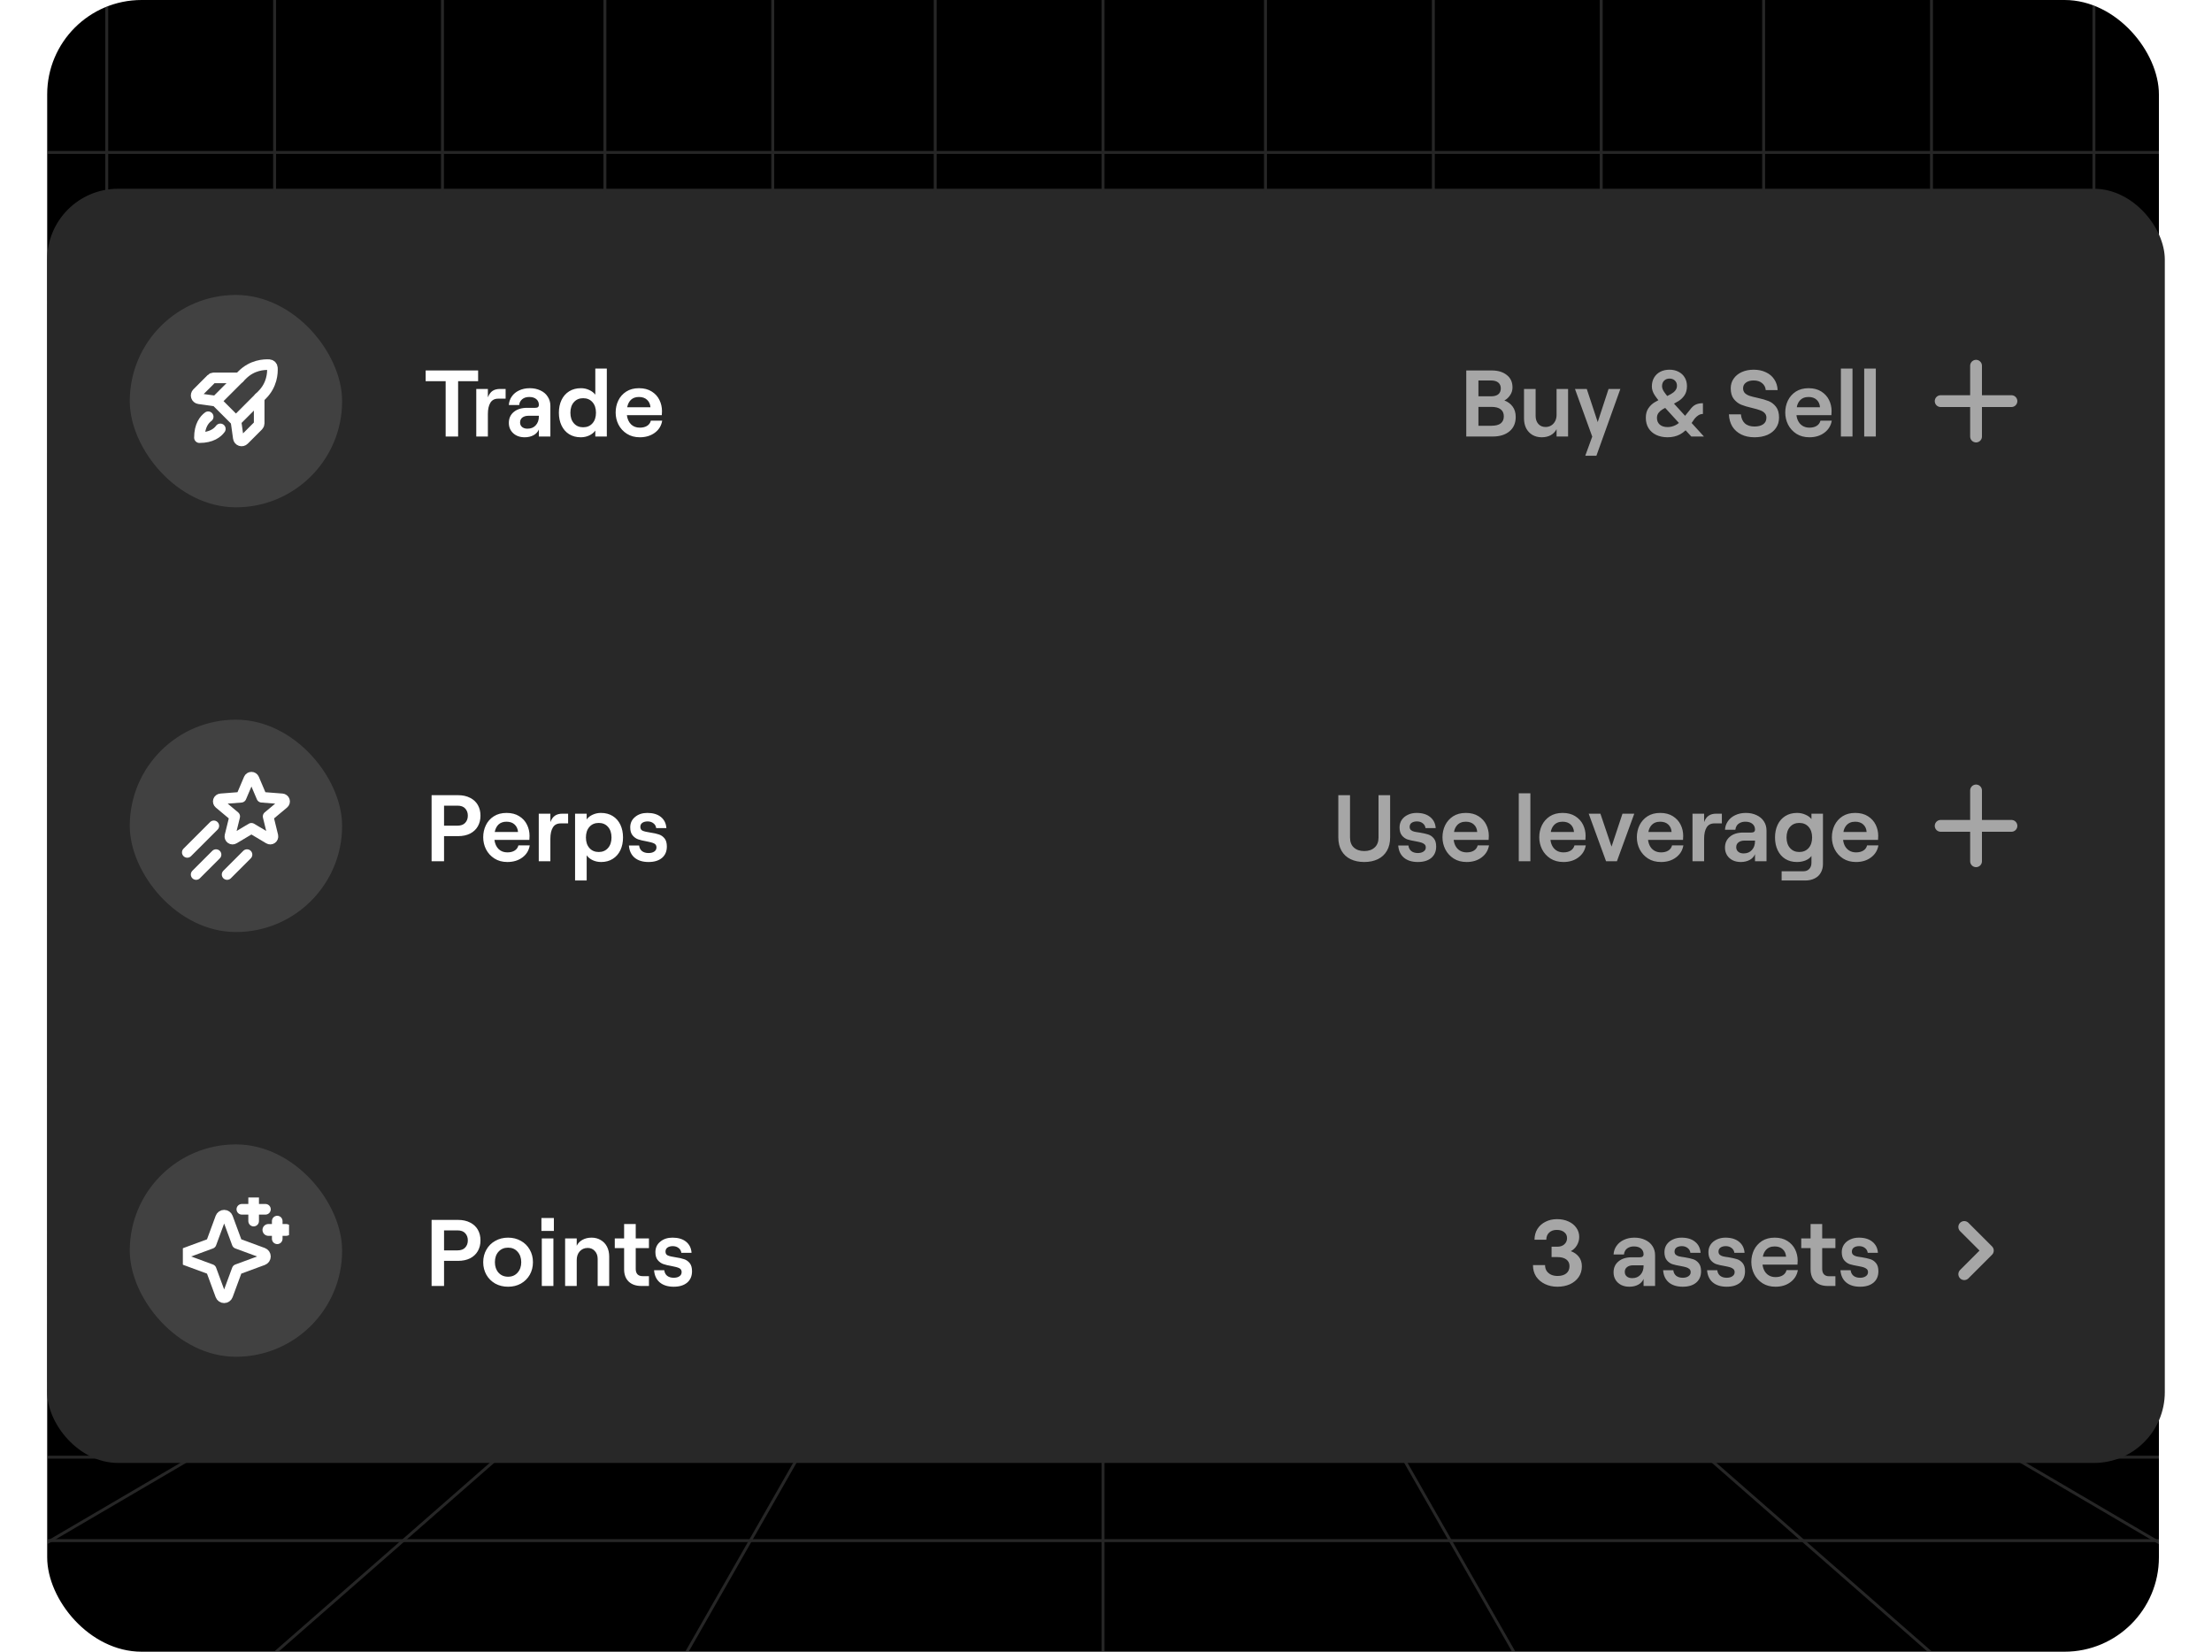 <svg width="375" height="280" viewBox="0 0 375 280" fill="none" xmlns="http://www.w3.org/2000/svg">
<rect x="8" width="358" height="280" rx="16" fill="black"/>
<g clip-path="url(#clip0_3071_106930)">
<g opacity="0.4">
<path d="M158.544 0V202.067C158.544 204.85 157.818 207.585 156.437 210.002L97.041 314" stroke="#5E5E5E" stroke-width="0.5" stroke-linecap="round" stroke-linejoin="round"/>
<path d="M354.984 0V194.459C354.984 201.225 359.486 207.166 366 208.997V208.997" stroke="#5E5E5E" stroke-width="0.5" stroke-linecap="round" stroke-linejoin="round"/>
<path d="M327.446 0V195.18C327.446 201.964 331.725 208.011 338.123 210.268L366 220.103" stroke="#5E5E5E" stroke-width="0.5" stroke-linecap="round" stroke-linejoin="round"/>
<path d="M298.99 0V195.503C298.99 201.863 302.757 207.619 308.585 210.165L366 235.248" stroke="#5E5E5E" stroke-width="0.5" stroke-linecap="round" stroke-linejoin="round"/>
<path d="M271.451 0V196.863C271.451 202.539 274.459 207.791 279.355 210.663L366 261.498" stroke="#5E5E5E" stroke-width="0.5" stroke-linecap="round" stroke-linejoin="round"/>
<path d="M214.538 0V202.067C214.538 204.85 215.264 207.585 216.644 210.002L276.041 314" stroke="#5E5E5E" stroke-width="0.5" stroke-linecap="round" stroke-linejoin="round"/>
<path d="M131.005 0V199.056C131.005 203.668 129.015 208.056 125.544 211.095L8 314" stroke="#5E5E5E" stroke-width="0.5" stroke-linecap="round" stroke-linejoin="round"/>
<path d="M102.549 0V196.95C102.549 202.63 99.537 207.885 94.635 210.756L8 261.498" stroke="#5E5E5E" stroke-width="0.5" stroke-linecap="round" stroke-linejoin="round"/>
<path d="M75.01 0V195.554C75.01 201.918 71.238 207.677 65.405 210.221L8 235.248" stroke="#5E5E5E" stroke-width="0.5" stroke-linecap="round" stroke-linejoin="round"/>
<path d="M46.554 0V195.208C46.554 201.998 42.268 208.049 35.863 210.302L8 220.103" stroke="#5E5E5E" stroke-width="0.5" stroke-linecap="round" stroke-linejoin="round"/>
<path d="M18.097 0V195.376C18.097 201.644 13.997 207.175 8 208.997V208.997" stroke="#5E5E5E" stroke-width="0.5" stroke-linecap="round" stroke-linejoin="round"/>
<path d="M187 0V206.314V314" stroke="#5E5E5E" stroke-width="0.5" stroke-linecap="round" stroke-linejoin="round"/>
<path d="M242.995 0V199.056C242.995 203.668 244.986 208.056 248.456 211.095L366 314" stroke="#5E5E5E" stroke-width="0.5" stroke-linecap="round" stroke-linejoin="round"/>
<path d="M8.096 25.836H365.981" stroke="#5E5E5E" stroke-width="0.5" stroke-linecap="round" stroke-linejoin="round"/>
<path d="M8.097 51.174H365.982" stroke="#5E5E5E" stroke-width="0.5" stroke-linecap="round" stroke-linejoin="round"/>
<path d="M8.096 102.599H365.981" stroke="#5E5E5E" stroke-width="0.5" stroke-linecap="round" stroke-linejoin="round"/>
<path d="M8.096 129.698H365.981" stroke="#5E5E5E" stroke-width="0.5" stroke-linecap="round" stroke-linejoin="round"/>
<path opacity="0.1" d="M8.097 152.521H365.982" stroke="#5E5E5E" stroke-width="0.5" stroke-linecap="round" stroke-linejoin="round"/>
<path d="M8.097 76.51H365.982" stroke="#5E5E5E" stroke-width="0.5" stroke-linecap="round" stroke-linejoin="round"/>
<path d="M8.097 154.773H365.982" stroke="#5E5E5E" stroke-width="0.5" stroke-linecap="round" stroke-linejoin="round"/>
<path d="M9.07 206.226H360.387" stroke="#5E5E5E" stroke-width="0.5" stroke-linecap="round" stroke-linejoin="round"/>
<path d="M365.903 184.21H8.02" stroke="#5E5E5E" stroke-width="0.5" stroke-linecap="round" stroke-linejoin="round"/>
<path d="M365.903 214.223H8.02" stroke="#5E5E5E" stroke-width="0.5" stroke-linecap="round" stroke-linejoin="round"/>
<path d="M365.903 261.167H8.02" stroke="#5E5E5E" stroke-width="0.5" stroke-linecap="round" stroke-linejoin="round"/>
<path d="M365.903 224.136H8.02" stroke="#5E5E5E" stroke-width="0.5" stroke-linecap="round" stroke-linejoin="round"/>
<path d="M365.903 234.663H8.02" stroke="#5E5E5E" stroke-width="0.5" stroke-linecap="round" stroke-linejoin="round"/>
<path d="M365.903 247.018H8.02" stroke="#5E5E5E" stroke-width="0.5" stroke-linecap="round" stroke-linejoin="round"/>
</g>
</g>
<rect x="8" y="32" width="359" height="216" rx="12" fill="#282828"/>
<g filter="url(#filter0_f_3071_106930)">
<g clip-path="url(#clip1_3071_106930)">
<rect x="22" y="50" width="36" height="36" rx="18" fill="white" fill-opacity="0.12"/>
<path d="M44.437 66.938C46.125 65.25 46.23 63.243 46.178 62.348C46.169 62.211 46.111 62.083 46.014 61.986C45.917 61.889 45.789 61.831 45.652 61.822C44.757 61.77 42.751 61.874 41.062 63.563L36.625 68L40 71.375L44.437 66.938Z" stroke="white" stroke-width="1.8" stroke-linecap="round" stroke-linejoin="round"/>
<path d="M40.563 64.062H36.228C36.079 64.063 35.936 64.122 35.831 64.227L33.415 66.642C33.342 66.716 33.29 66.809 33.266 66.911C33.242 67.012 33.247 67.119 33.28 67.218C33.313 67.317 33.373 67.405 33.453 67.472C33.533 67.538 33.63 67.582 33.734 67.596L36.625 68" stroke="white" stroke-width="1.8" stroke-linecap="round" stroke-linejoin="round"/>
<path d="M43.938 67.438V71.772C43.937 71.921 43.878 72.064 43.773 72.169L41.358 74.585C41.284 74.659 41.191 74.71 41.089 74.734C40.988 74.758 40.881 74.753 40.782 74.72C40.683 74.687 40.595 74.627 40.529 74.547C40.462 74.467 40.418 74.37 40.404 74.266L40 71.375" stroke="white" stroke-width="1.8" stroke-linecap="round" stroke-linejoin="round"/>
<path d="M37.353 72.706C36.875 73.358 35.862 74.188 33.812 74.188C33.812 72.138 34.642 71.125 35.294 70.647" stroke="white" stroke-width="1.8" stroke-linecap="round" stroke-linejoin="round"/>
<path d="M75.552 64.624H72.16V62.8H81.056V64.624H77.664V74H75.552V64.624ZM80.742 65.936H82.71V67.36C82.913 66.848 83.174 66.485 83.494 66.272C83.825 66.048 84.251 65.936 84.774 65.936H85.718V67.584H84.454C83.846 67.584 83.403 67.819 83.126 68.288C82.849 68.747 82.71 69.381 82.71 70.192V74H80.742V65.936ZM88.953 74.128C88.153 74.128 87.503 73.899 87.001 73.44C86.511 72.981 86.265 72.4 86.265 71.696C86.265 70.917 86.543 70.299 87.097 69.84C87.663 69.371 88.415 69.136 89.353 69.136H90.713C90.937 69.136 91.097 69.099 91.193 69.024C91.3 68.939 91.353 68.805 91.353 68.624C91.353 68.229 91.209 67.909 90.921 67.664C90.633 67.419 90.233 67.296 89.721 67.296C89.22 67.296 88.815 67.429 88.505 67.696C88.207 67.963 88.047 68.283 88.025 68.656H86.265C86.297 68.123 86.463 67.643 86.761 67.216C87.06 66.779 87.471 66.437 87.993 66.192C88.527 65.936 89.135 65.808 89.817 65.808C90.489 65.808 91.092 65.936 91.625 66.192C92.159 66.437 92.569 66.789 92.857 67.248C93.156 67.696 93.305 68.213 93.305 68.8V74H91.353V72.8C91.193 73.205 90.895 73.531 90.457 73.776C90.02 74.011 89.519 74.128 88.953 74.128ZM89.417 72.672C90.015 72.672 90.484 72.48 90.825 72.096C91.177 71.712 91.353 71.216 91.353 70.608V70.48H89.609C89.172 70.48 88.82 70.581 88.553 70.784C88.297 70.987 88.169 71.264 88.169 71.616C88.169 71.936 88.281 72.192 88.505 72.384C88.74 72.576 89.044 72.672 89.417 72.672ZM98.459 74.128C97.702 74.128 97.04 73.952 96.475 73.6C95.921 73.248 95.494 72.757 95.195 72.128C94.897 71.499 94.747 70.779 94.747 69.968C94.747 69.157 94.897 68.437 95.195 67.808C95.494 67.179 95.926 66.688 96.491 66.336C97.056 65.984 97.723 65.808 98.491 65.808C98.993 65.808 99.457 65.909 99.883 66.112C100.32 66.304 100.667 66.571 100.923 66.912V62.48H102.875V74H100.923V72.992C100.678 73.333 100.331 73.611 99.883 73.824C99.446 74.027 98.971 74.128 98.459 74.128ZM98.859 72.432C99.52 72.432 100.048 72.208 100.443 71.76C100.838 71.312 101.035 70.715 101.035 69.968C101.035 69.221 100.838 68.624 100.443 68.176C100.048 67.728 99.52 67.504 98.859 67.504C98.209 67.504 97.686 67.728 97.291 68.176C96.897 68.624 96.699 69.221 96.699 69.968C96.699 70.715 96.897 71.312 97.291 71.76C97.686 72.208 98.209 72.432 98.859 72.432ZM108.467 74.128C107.625 74.128 106.894 73.931 106.275 73.536C105.657 73.141 105.182 72.624 104.851 71.984C104.531 71.344 104.371 70.661 104.371 69.936C104.371 69.2 104.521 68.523 104.819 67.904C105.118 67.275 105.566 66.768 106.163 66.384C106.761 66 107.481 65.808 108.323 65.808C109.177 65.808 109.897 65.995 110.483 66.368C111.07 66.731 111.507 67.211 111.795 67.808C112.083 68.395 112.227 69.024 112.227 69.696C112.227 69.941 112.217 70.171 112.195 70.384H106.275C106.361 71.035 106.595 71.552 106.979 71.936C107.363 72.309 107.859 72.496 108.467 72.496C108.969 72.496 109.379 72.395 109.699 72.192C110.03 71.989 110.243 71.696 110.339 71.312H112.259C112.121 72.165 111.705 72.848 111.011 73.36C110.318 73.872 109.47 74.128 108.467 74.128ZM110.275 69.04C110.233 68.517 110.041 68.096 109.699 67.776C109.358 67.456 108.899 67.296 108.323 67.296C107.779 67.296 107.337 67.445 106.995 67.744C106.665 68.043 106.441 68.475 106.323 69.04H110.275Z" fill="white"/>
<path d="M248.574 62.8H252.894C253.95 62.8 254.798 63.056 255.438 63.568C256.089 64.069 256.414 64.773 256.414 65.68C256.414 66.171 256.276 66.613 255.998 67.008C255.732 67.403 255.412 67.696 255.038 67.888C255.614 68.101 256.078 68.443 256.43 68.912C256.782 69.381 256.958 69.973 256.958 70.688C256.958 71.723 256.606 72.533 255.902 73.12C255.198 73.707 254.249 74 253.054 74H248.574V62.8ZM252.83 72.176C253.545 72.176 254.073 72.043 254.414 71.776C254.766 71.499 254.942 71.099 254.942 70.576C254.942 70.053 254.766 69.659 254.414 69.392C254.073 69.115 253.545 68.976 252.83 68.976H250.638V72.176H252.83ZM252.75 67.184C253.305 67.184 253.721 67.072 253.998 66.848C254.286 66.613 254.43 66.277 254.43 65.84C254.43 65.413 254.286 65.083 253.998 64.848C253.721 64.613 253.294 64.496 252.718 64.496H250.638V67.184H252.75ZM261.373 74.128C260.775 74.128 260.247 73.995 259.789 73.728C259.341 73.461 258.989 73.088 258.733 72.608C258.487 72.117 258.365 71.557 258.365 70.928V65.936H260.333V70.512C260.333 71.067 260.487 71.52 260.797 71.872C261.106 72.213 261.511 72.384 262.013 72.384C262.375 72.384 262.695 72.299 262.973 72.128C263.261 71.947 263.485 71.701 263.645 71.392C263.805 71.083 263.885 70.731 263.885 70.336V65.936H265.837V74H263.885V72.752C263.661 73.189 263.33 73.531 262.893 73.776C262.455 74.011 261.949 74.128 261.373 74.128ZM269.932 74.016L267.004 65.936H269.004L270.86 71.552L272.7 65.936H274.7L270.636 77.264H268.748L269.932 74.016ZM282.711 74.128C281.986 74.128 281.34 73.995 280.775 73.728C280.22 73.461 279.788 73.083 279.479 72.592C279.17 72.091 279.015 71.499 279.015 70.816C279.015 70.176 279.159 69.643 279.447 69.216C279.746 68.779 280.103 68.437 280.519 68.192C280.935 67.936 281.474 67.664 282.135 67.376C282.636 67.141 283.026 66.944 283.303 66.784C283.591 66.624 283.826 66.432 284.007 66.208C284.199 65.973 284.295 65.701 284.295 65.392C284.295 65.029 284.178 64.736 283.943 64.512C283.708 64.288 283.404 64.176 283.031 64.176C282.658 64.176 282.354 64.293 282.119 64.528C281.884 64.763 281.767 65.072 281.767 65.456C281.767 65.755 281.879 66.075 282.103 66.416C282.327 66.747 282.61 67.104 282.951 67.488L283.111 67.68L288.871 74H286.727L281.895 68.704C281.298 68.053 280.839 67.483 280.519 66.992C280.199 66.501 280.039 66.011 280.039 65.52C280.039 64.955 280.162 64.459 280.407 64.032C280.663 63.595 281.015 63.259 281.463 63.024C281.922 62.789 282.444 62.672 283.031 62.672C283.607 62.672 284.119 62.789 284.567 63.024C285.026 63.259 285.378 63.589 285.623 64.016C285.868 64.432 285.991 64.912 285.991 65.456C285.991 66.075 285.852 66.592 285.575 67.008C285.298 67.413 284.962 67.739 284.567 67.984C284.183 68.229 283.676 68.496 283.047 68.784C282.556 69.008 282.167 69.205 281.879 69.376C281.602 69.536 281.367 69.739 281.175 69.984C280.994 70.229 280.903 70.512 280.903 70.832C280.903 71.323 281.063 71.707 281.383 71.984C281.703 72.261 282.151 72.4 282.727 72.4C283.164 72.4 283.602 72.293 284.039 72.08C284.487 71.867 284.882 71.52 285.223 71.04L286.471 69.504C286.802 69.045 287.132 68.741 287.463 68.592C287.804 68.432 288.215 68.352 288.695 68.352V70.176C288.418 70.176 288.162 70.251 287.927 70.4C287.703 70.539 287.49 70.731 287.287 70.976L287.175 71.136L286.551 72.032C286.028 72.757 285.452 73.291 284.823 73.632C284.204 73.963 283.5 74.128 282.711 74.128ZM297.442 74.128C296.578 74.128 295.826 73.968 295.186 73.648C294.546 73.328 294.045 72.88 293.682 72.304C293.33 71.717 293.138 71.029 293.106 70.24H295.138C295.191 70.88 295.41 71.387 295.794 71.76C296.189 72.123 296.738 72.304 297.442 72.304C298.061 72.304 298.551 72.176 298.914 71.92C299.277 71.664 299.458 71.296 299.458 70.816C299.458 70.475 299.351 70.203 299.138 70C298.935 69.797 298.674 69.643 298.354 69.536C298.045 69.419 297.618 69.296 297.074 69.168C296.295 68.987 295.666 68.8 295.186 68.608C294.706 68.405 294.29 68.085 293.938 67.648C293.586 67.2 293.41 66.592 293.41 65.824C293.41 65.205 293.575 64.661 293.906 64.192C294.237 63.712 294.695 63.339 295.282 63.072C295.879 62.805 296.551 62.672 297.298 62.672C298.077 62.672 298.765 62.816 299.362 63.104C299.97 63.381 300.445 63.781 300.786 64.304C301.138 64.827 301.33 65.435 301.362 66.128H299.346C299.303 65.637 299.095 65.243 298.722 64.944C298.359 64.645 297.885 64.496 297.298 64.496C296.743 64.496 296.306 64.619 295.986 64.864C295.666 65.099 295.506 65.419 295.506 65.824C295.506 66.155 295.607 66.427 295.81 66.64C296.023 66.843 296.29 66.997 296.61 67.104C296.93 67.211 297.367 67.323 297.922 67.44C298.701 67.611 299.33 67.792 299.81 67.984C300.301 68.176 300.722 68.496 301.074 68.944C301.426 69.392 301.602 70.005 301.602 70.784C301.602 71.467 301.426 72.059 301.074 72.56C300.733 73.061 300.247 73.451 299.618 73.728C298.989 73.995 298.263 74.128 297.442 74.128ZM306.749 74.128C305.895 74.128 305.159 73.931 304.541 73.536C303.933 73.141 303.463 72.624 303.133 71.984C302.813 71.344 302.653 70.661 302.653 69.936C302.653 69.211 302.802 68.533 303.101 67.904C303.41 67.275 303.858 66.768 304.445 66.384C305.042 66 305.762 65.808 306.605 65.808C307.458 65.808 308.178 65.995 308.765 66.368C309.351 66.741 309.789 67.221 310.077 67.808C310.365 68.395 310.509 69.024 310.509 69.696C310.509 69.941 310.498 70.171 310.477 70.384H303.789V69.04H308.541C308.509 68.517 308.322 68.096 307.981 67.776C307.639 67.456 307.181 67.296 306.605 67.296C305.943 67.296 305.431 67.52 305.069 67.968C304.706 68.416 304.525 69.061 304.525 69.904C304.525 70.427 304.615 70.885 304.797 71.28C304.978 71.664 305.234 71.963 305.565 72.176C305.906 72.389 306.301 72.496 306.749 72.496C307.25 72.496 307.661 72.395 307.981 72.192C308.311 71.989 308.525 71.696 308.621 71.312H310.541C310.391 72.165 309.97 72.848 309.277 73.36C308.594 73.872 307.751 74.128 306.749 74.128ZM312.086 62.48H314.054V74H312.086V62.48ZM316.039 62.48H318.007V74H316.039V62.48Z" fill="#A6A6A6"/>
<path d="M329 68H335M335 68H341M335 68V74M335 68V62" stroke="#A6A6A6" stroke-width="2" stroke-linecap="round" stroke-linejoin="round"/>
</g>
</g>
<g clip-path="url(#clip2_3071_106930)">
<rect x="22" y="122" width="36" height="36" rx="18" fill="white" fill-opacity="0.12"/>
<path d="M42.623 140.417L45.584 142.183C45.66 142.23 45.748 142.253 45.837 142.25C45.926 142.247 46.012 142.218 46.084 142.166C46.157 142.115 46.212 142.044 46.244 141.961C46.275 141.879 46.282 141.789 46.262 141.703L45.456 138.406L48.092 136.201C48.159 136.144 48.209 136.069 48.233 135.985C48.257 135.9 48.256 135.811 48.228 135.727C48.201 135.644 48.149 135.57 48.079 135.516C48.01 135.462 47.925 135.43 47.837 135.423L44.378 135.152L43.046 132.023C43.01 131.942 42.952 131.873 42.878 131.824C42.803 131.776 42.716 131.75 42.627 131.75C42.538 131.75 42.451 131.776 42.376 131.824C42.302 131.873 42.243 131.942 42.208 132.023L40.876 135.152L37.417 135.423C37.328 135.429 37.243 135.461 37.173 135.514C37.103 135.568 37.05 135.642 37.022 135.725C36.995 135.809 36.993 135.899 37.017 135.984C37.041 136.068 37.09 136.144 37.158 136.201L39.793 138.406L38.981 141.703C38.962 141.789 38.968 141.879 38.999 141.961C39.031 142.044 39.087 142.115 39.159 142.166C39.231 142.218 39.317 142.247 39.406 142.25C39.495 142.253 39.583 142.23 39.659 142.183L42.623 140.417Z" stroke="white" stroke-width="1.8" stroke-linecap="round" stroke-linejoin="round"/>
<path d="M36.25 140L31.75 144.5" stroke="white" stroke-width="1.8" stroke-linecap="round" stroke-linejoin="round"/>
<path d="M36.625 144.875L33.25 148.25" stroke="white" stroke-width="1.8" stroke-linecap="round" stroke-linejoin="round"/>
<path d="M41.875 144.875L38.5 148.25" stroke="white" stroke-width="1.8" stroke-linecap="round" stroke-linejoin="round"/>
<path d="M73.168 134.8H77.648C78.437 134.8 79.12 134.949 79.696 135.248C80.272 135.536 80.709 135.941 81.008 136.464C81.307 136.987 81.456 137.589 81.456 138.272C81.456 138.955 81.307 139.557 81.008 140.08C80.709 140.603 80.272 141.013 79.696 141.312C79.12 141.6 78.437 141.744 77.648 141.744H75.28V146H73.168V134.8ZM77.552 139.968C78.139 139.968 78.576 139.808 78.864 139.488C79.163 139.168 79.312 138.763 79.312 138.272C79.312 137.781 79.163 137.376 78.864 137.056C78.576 136.736 78.139 136.576 77.552 136.576H75.28V139.968H77.552ZM86.014 146.128C85.172 146.128 84.441 145.931 83.822 145.536C83.204 145.141 82.729 144.624 82.398 143.984C82.078 143.344 81.918 142.661 81.918 141.936C81.918 141.2 82.068 140.523 82.366 139.904C82.665 139.275 83.113 138.768 83.71 138.384C84.308 138 85.028 137.808 85.87 137.808C86.724 137.808 87.444 137.995 88.03 138.368C88.617 138.731 89.054 139.211 89.342 139.808C89.63 140.395 89.774 141.024 89.774 141.696C89.774 141.941 89.764 142.171 89.742 142.384H83.822C83.908 143.035 84.142 143.552 84.526 143.936C84.91 144.309 85.406 144.496 86.014 144.496C86.516 144.496 86.926 144.395 87.246 144.192C87.577 143.989 87.79 143.696 87.886 143.312H89.806C89.668 144.165 89.252 144.848 88.558 145.36C87.865 145.872 87.017 146.128 86.014 146.128ZM87.822 141.04C87.78 140.517 87.588 140.096 87.246 139.776C86.905 139.456 86.446 139.296 85.87 139.296C85.326 139.296 84.884 139.445 84.542 139.744C84.212 140.043 83.988 140.475 83.87 141.04H87.822ZM91.336 137.936H93.304V139.36C93.506 138.848 93.768 138.485 94.088 138.272C94.418 138.048 94.845 137.936 95.368 137.936H96.312V139.584H95.048C94.44 139.584 93.997 139.819 93.72 140.288C93.442 140.747 93.304 141.381 93.304 142.192V146H91.336V137.936ZM97.492 137.936H99.46V138.912C99.705 138.571 100.041 138.304 100.468 138.112C100.905 137.909 101.375 137.808 101.876 137.808C102.644 137.808 103.311 137.984 103.876 138.336C104.441 138.688 104.873 139.179 105.172 139.808C105.471 140.437 105.62 141.157 105.62 141.968C105.62 142.779 105.471 143.499 105.172 144.128C104.873 144.757 104.441 145.248 103.876 145.6C103.321 145.952 102.665 146.128 101.908 146.128C101.396 146.128 100.921 146.027 100.484 145.824C100.047 145.621 99.705 145.344 99.46 144.992V149.264H97.492V137.936ZM101.508 144.432C102.159 144.432 102.681 144.208 103.076 143.76C103.471 143.312 103.668 142.715 103.668 141.968C103.668 141.221 103.471 140.624 103.076 140.176C102.681 139.728 102.159 139.504 101.508 139.504C100.847 139.504 100.319 139.728 99.924 140.176C99.529 140.624 99.332 141.221 99.332 141.968C99.332 142.715 99.529 143.312 99.924 143.76C100.319 144.208 100.847 144.432 101.508 144.432ZM109.948 146.128C108.956 146.128 108.167 145.883 107.58 145.392C107.004 144.901 106.684 144.213 106.62 143.328H108.348C108.391 143.723 108.551 144.037 108.828 144.272C109.116 144.496 109.49 144.608 109.948 144.608C110.354 144.608 110.679 144.523 110.924 144.352C111.17 144.181 111.292 143.947 111.292 143.648C111.292 143.328 111.154 143.104 110.876 142.976C110.61 142.848 110.183 142.731 109.596 142.624C109.031 142.528 108.562 142.416 108.188 142.288C107.826 142.16 107.511 141.936 107.244 141.616C106.978 141.296 106.844 140.843 106.844 140.256C106.844 139.531 107.116 138.944 107.66 138.496C108.204 138.037 108.898 137.808 109.74 137.808C110.711 137.808 111.479 138.037 112.044 138.496C112.61 138.955 112.919 139.584 112.972 140.384H111.244C111.202 140.043 111.047 139.771 110.78 139.568C110.514 139.355 110.183 139.248 109.788 139.248C109.426 139.248 109.127 139.328 108.892 139.488C108.668 139.648 108.556 139.877 108.556 140.176C108.556 140.496 108.69 140.715 108.956 140.832C109.234 140.949 109.666 141.051 110.252 141.136C110.839 141.221 111.319 141.328 111.692 141.456C112.066 141.573 112.386 141.792 112.652 142.112C112.919 142.432 113.052 142.896 113.052 143.504C113.052 144.325 112.775 144.971 112.22 145.44C111.666 145.899 110.908 146.128 109.948 146.128Z" fill="white"/>
<path d="M231.285 146.128C230.399 146.128 229.626 145.968 228.965 145.648C228.303 145.328 227.791 144.853 227.429 144.224C227.066 143.595 226.885 142.837 226.885 141.952V134.8H228.869V141.968C228.869 142.715 229.087 143.285 229.525 143.68C229.962 144.075 230.549 144.272 231.285 144.272C232.01 144.272 232.591 144.075 233.029 143.68C233.477 143.285 233.701 142.715 233.701 141.968V134.8H235.669V141.952C235.669 142.837 235.487 143.595 235.125 144.224C234.762 144.853 234.25 145.328 233.589 145.648C232.927 145.968 232.159 146.128 231.285 146.128ZM240.37 146.128C239.378 146.128 238.589 145.883 238.002 145.392C237.426 144.901 237.106 144.213 237.042 143.328H238.77C238.813 143.723 238.973 144.037 239.25 144.272C239.538 144.496 239.911 144.608 240.37 144.608C240.765 144.608 241.085 144.523 241.33 144.352C241.586 144.181 241.714 143.952 241.714 143.664C241.714 143.429 241.639 143.248 241.49 143.12C241.341 142.992 241.159 142.896 240.946 142.832C240.743 142.768 240.439 142.699 240.034 142.624C239.458 142.528 238.983 142.421 238.61 142.304C238.247 142.176 237.933 141.952 237.666 141.632C237.399 141.301 237.266 140.843 237.266 140.256C237.266 139.787 237.389 139.365 237.634 138.992C237.89 138.619 238.237 138.331 238.674 138.128C239.111 137.915 239.607 137.808 240.162 137.808C241.133 137.808 241.901 138.043 242.466 138.512C243.031 138.971 243.341 139.595 243.394 140.384H241.666C241.623 140.043 241.469 139.771 241.202 139.568C240.935 139.355 240.605 139.248 240.21 139.248C239.847 139.248 239.549 139.328 239.314 139.488C239.09 139.648 238.978 139.877 238.978 140.176C238.978 140.4 239.047 140.576 239.186 140.704C239.335 140.832 239.517 140.923 239.73 140.976C239.954 141.029 240.269 141.083 240.674 141.136C241.25 141.232 241.725 141.339 242.098 141.456C242.482 141.573 242.807 141.797 243.074 142.128C243.341 142.448 243.474 142.907 243.474 143.504C243.474 144.325 243.197 144.971 242.642 145.44C242.087 145.899 241.33 146.128 240.37 146.128ZM248.639 146.128C247.786 146.128 247.05 145.931 246.431 145.536C245.823 145.141 245.354 144.624 245.023 143.984C244.703 143.344 244.543 142.661 244.543 141.936C244.543 141.211 244.693 140.533 244.991 139.904C245.301 139.275 245.749 138.768 246.335 138.384C246.933 138 247.653 137.808 248.495 137.808C249.349 137.808 250.069 137.995 250.655 138.368C251.242 138.741 251.679 139.221 251.967 139.808C252.255 140.395 252.399 141.024 252.399 141.696C252.399 141.941 252.389 142.171 252.367 142.384H245.679V141.04H250.431C250.399 140.517 250.213 140.096 249.871 139.776C249.53 139.456 249.071 139.296 248.495 139.296C247.834 139.296 247.322 139.52 246.959 139.968C246.597 140.416 246.415 141.061 246.415 141.904C246.415 142.427 246.506 142.885 246.687 143.28C246.869 143.664 247.125 143.963 247.455 144.176C247.797 144.389 248.191 144.496 248.639 144.496C249.141 144.496 249.551 144.395 249.871 144.192C250.202 143.989 250.415 143.696 250.511 143.312H252.431C252.282 144.165 251.861 144.848 251.167 145.36C250.485 145.872 249.642 146.128 248.639 146.128ZM257.476 134.48H259.444V146H257.476V134.48ZM265.046 146.128C264.192 146.128 263.456 145.931 262.838 145.536C262.23 145.141 261.76 144.624 261.43 143.984C261.11 143.344 260.95 142.661 260.95 141.936C260.95 141.211 261.099 140.533 261.398 139.904C261.707 139.275 262.155 138.768 262.742 138.384C263.339 138 264.059 137.808 264.902 137.808C265.755 137.808 266.475 137.995 267.062 138.368C267.648 138.741 268.086 139.221 268.374 139.808C268.662 140.395 268.806 141.024 268.806 141.696C268.806 141.941 268.795 142.171 268.774 142.384H262.086V141.04H266.838C266.806 140.517 266.619 140.096 266.278 139.776C265.936 139.456 265.478 139.296 264.902 139.296C264.24 139.296 263.728 139.52 263.366 139.968C263.003 140.416 262.822 141.061 262.822 141.904C262.822 142.427 262.912 142.885 263.094 143.28C263.275 143.664 263.531 143.963 263.862 144.176C264.203 144.389 264.598 144.496 265.046 144.496C265.547 144.496 265.958 144.395 266.278 144.192C266.608 143.989 266.822 143.696 266.918 143.312H268.838C268.688 144.165 268.267 144.848 267.574 145.36C266.891 145.872 266.048 146.128 265.046 146.128ZM269.332 137.936H271.316L273.204 143.52L275.06 137.936H277.06L274.116 146H272.276L269.332 137.936ZM281.592 146.128C280.739 146.128 280.003 145.931 279.384 145.536C278.776 145.141 278.307 144.624 277.976 143.984C277.656 143.344 277.496 142.661 277.496 141.936C277.496 141.211 277.646 140.533 277.944 139.904C278.254 139.275 278.702 138.768 279.288 138.384C279.886 138 280.606 137.808 281.448 137.808C282.302 137.808 283.022 137.995 283.608 138.368C284.195 138.741 284.632 139.221 284.92 139.808C285.208 140.395 285.352 141.024 285.352 141.696C285.352 141.941 285.342 142.171 285.32 142.384H278.632V141.04H283.384C283.352 140.517 283.166 140.096 282.824 139.776C282.483 139.456 282.024 139.296 281.448 139.296C280.787 139.296 280.275 139.52 279.912 139.968C279.55 140.416 279.368 141.061 279.368 141.904C279.368 142.427 279.459 142.885 279.64 143.28C279.822 143.664 280.078 143.963 280.408 144.176C280.75 144.389 281.144 144.496 281.592 144.496C282.094 144.496 282.504 144.395 282.824 144.192C283.155 143.989 283.368 143.696 283.464 143.312H285.384C285.235 144.165 284.814 144.848 284.12 145.36C283.438 145.872 282.595 146.128 281.592 146.128ZM286.93 137.936H288.898V139.36C289.09 138.848 289.351 138.485 289.682 138.272C290.012 138.048 290.439 137.936 290.962 137.936H291.906V139.584H290.641C290.034 139.584 289.591 139.819 289.314 140.288C289.036 140.747 288.898 141.381 288.898 142.192V146H286.93V137.936ZM295.109 146.128C294.587 146.128 294.123 146.027 293.717 145.824C293.312 145.611 292.997 145.323 292.773 144.96C292.549 144.587 292.437 144.165 292.437 143.696C292.437 142.917 292.715 142.299 293.269 141.84C293.824 141.371 294.576 141.136 295.525 141.136H296.885C297.109 141.136 297.269 141.093 297.365 141.008C297.472 140.923 297.525 140.795 297.525 140.624C297.525 140.229 297.381 139.909 297.093 139.664C296.805 139.419 296.405 139.296 295.893 139.296C295.552 139.296 295.253 139.36 294.997 139.488C294.752 139.605 294.56 139.771 294.421 139.984C294.293 140.187 294.219 140.411 294.197 140.656H292.437C292.469 140.123 292.635 139.643 292.933 139.216C293.232 138.779 293.643 138.437 294.165 138.192C294.699 137.936 295.301 137.808 295.973 137.808C296.656 137.808 297.264 137.936 297.797 138.192C298.331 138.437 298.741 138.784 299.029 139.232C299.328 139.68 299.477 140.203 299.477 140.8V146H297.525V144.8C297.365 145.205 297.067 145.531 296.629 145.776C296.192 146.011 295.685 146.128 295.109 146.128ZM295.589 144.672C296.187 144.672 296.656 144.48 296.997 144.096C297.349 143.712 297.525 143.216 297.525 142.608V142.496H295.781C295.333 142.496 294.981 142.597 294.725 142.8C294.469 142.992 294.341 143.264 294.341 143.616C294.341 143.936 294.453 144.192 294.677 144.384C294.901 144.576 295.205 144.672 295.589 144.672ZM302.039 147.696H305.751C306.156 147.696 306.482 147.563 306.727 147.296C306.972 147.04 307.095 146.693 307.095 146.256V145.104C306.882 145.413 306.551 145.664 306.103 145.856C305.655 146.037 305.164 146.128 304.631 146.128C303.874 146.128 303.212 145.952 302.647 145.6C302.092 145.248 301.666 144.757 301.367 144.128C301.068 143.499 300.919 142.779 300.919 141.968C300.919 141.157 301.068 140.437 301.367 139.808C301.666 139.179 302.098 138.688 302.663 138.336C303.228 137.984 303.895 137.808 304.663 137.808C305.154 137.808 305.618 137.904 306.055 138.096C306.492 138.277 306.839 138.528 307.095 138.848V137.936H309.047V146.448C309.047 147.024 308.924 147.52 308.679 147.936C308.444 148.363 308.098 148.688 307.639 148.912C307.18 149.147 306.642 149.264 306.023 149.264H302.039V147.696ZM305.031 144.432C305.692 144.432 306.22 144.208 306.615 143.76C307.01 143.312 307.207 142.715 307.207 141.968C307.207 141.221 307.01 140.624 306.615 140.176C306.22 139.728 305.692 139.504 305.031 139.504C304.38 139.504 303.858 139.728 303.463 140.176C303.068 140.624 302.871 141.221 302.871 141.968C302.871 142.715 303.068 143.312 303.463 143.76C303.858 144.208 304.38 144.432 305.031 144.432ZM314.655 146.128C313.802 146.128 313.066 145.931 312.447 145.536C311.839 145.141 311.37 144.624 311.039 143.984C310.719 143.344 310.559 142.661 310.559 141.936C310.559 141.211 310.708 140.533 311.007 139.904C311.316 139.275 311.764 138.768 312.351 138.384C312.948 138 313.668 137.808 314.511 137.808C315.364 137.808 316.084 137.995 316.671 138.368C317.258 138.741 317.695 139.221 317.983 139.808C318.271 140.395 318.415 141.024 318.415 141.696C318.415 141.941 318.404 142.171 318.383 142.384H311.695V141.04H316.447C316.415 140.517 316.228 140.096 315.887 139.776C315.546 139.456 315.087 139.296 314.511 139.296C313.85 139.296 313.338 139.52 312.975 139.968C312.612 140.416 312.431 141.061 312.431 141.904C312.431 142.427 312.522 142.885 312.703 143.28C312.884 143.664 313.14 143.963 313.471 144.176C313.812 144.389 314.207 144.496 314.655 144.496C315.156 144.496 315.567 144.395 315.887 144.192C316.218 143.989 316.431 143.696 316.527 143.312H318.447C318.298 144.165 317.876 144.848 317.183 145.36C316.5 145.872 315.658 146.128 314.655 146.128Z" fill="#A6A6A6"/>
<path d="M329 140H335M335 140H341M335 140V146M335 140V134" stroke="#A6A6A6" stroke-width="2" stroke-linecap="round" stroke-linejoin="round"/>
</g>
<g filter="url(#filter1_f_3071_106930)">
<g clip-path="url(#clip3_3071_106930)">
<rect x="22" y="194" width="36" height="36" rx="18" fill="white" fill-opacity="0.12"/>
<g clip-path="url(#clip4_3071_106930)">
<path d="M35.794 215.206L31.412 213.591C31.291 213.546 31.187 213.466 31.113 213.36C31.04 213.255 31 213.129 31 213C31 212.871 31.04 212.745 31.113 212.64C31.187 212.534 31.291 212.454 31.412 212.409L35.794 210.794L37.409 206.412C37.454 206.291 37.534 206.187 37.64 206.113C37.745 206.039 37.871 206 38 206C38.129 206 38.255 206.039 38.36 206.113C38.466 206.187 38.546 206.291 38.591 206.412L40.206 210.794L44.588 212.409C44.709 212.454 44.813 212.534 44.887 212.64C44.961 212.745 45 212.871 45 213C45 213.129 44.961 213.255 44.887 213.36C44.813 213.466 44.709 213.546 44.588 213.591L40.206 215.206L38.591 219.588C38.546 219.709 38.466 219.813 38.36 219.887C38.255 219.961 38.129 220 38 220C37.871 220 37.745 219.961 37.64 219.887C37.534 219.813 37.454 219.709 37.409 219.588L35.794 215.206Z" stroke="white" stroke-width="1.8" stroke-linecap="round" stroke-linejoin="round"/>
<path d="M43 203V207" stroke="white" stroke-width="1.8" stroke-linecap="round" stroke-linejoin="round"/>
<path d="M47 207V210" stroke="white" stroke-width="1.8" stroke-linecap="round" stroke-linejoin="round"/>
<path d="M41 205H45" stroke="white" stroke-width="1.8" stroke-linecap="round" stroke-linejoin="round"/>
<path d="M45.5 208.5H48.5" stroke="white" stroke-width="2" stroke-linecap="round" stroke-linejoin="round"/>
</g>
<path d="M73.168 206.8H77.648C78.437 206.8 79.12 206.949 79.696 207.248C80.272 207.536 80.709 207.941 81.008 208.464C81.307 208.987 81.456 209.589 81.456 210.272C81.456 210.955 81.307 211.557 81.008 212.08C80.709 212.603 80.272 213.013 79.696 213.312C79.12 213.6 78.437 213.744 77.648 213.744H75.28V218H73.168V206.8ZM77.552 211.968C78.139 211.968 78.576 211.808 78.864 211.488C79.163 211.168 79.312 210.763 79.312 210.272C79.312 209.781 79.163 209.376 78.864 209.056C78.576 208.736 78.139 208.576 77.552 208.576H75.28V211.968H77.552ZM86.142 218.128C85.332 218.128 84.606 217.952 83.966 217.6C83.326 217.237 82.825 216.741 82.462 216.112C82.1 215.472 81.918 214.757 81.918 213.968C81.918 213.179 82.1 212.469 82.462 211.84C82.825 211.2 83.326 210.704 83.966 210.352C84.606 209.989 85.332 209.808 86.142 209.808C86.942 209.808 87.662 209.989 88.302 210.352C88.942 210.704 89.444 211.2 89.806 211.84C90.169 212.469 90.35 213.179 90.35 213.968C90.35 214.757 90.169 215.472 89.806 216.112C89.444 216.741 88.942 217.237 88.302 217.6C87.662 217.952 86.942 218.128 86.142 218.128ZM86.142 216.432C86.804 216.432 87.337 216.203 87.742 215.744C88.158 215.285 88.366 214.693 88.366 213.968C88.366 213.243 88.158 212.651 87.742 212.192C87.337 211.733 86.804 211.504 86.142 211.504C85.47 211.504 84.926 211.733 84.51 212.192C84.105 212.64 83.902 213.232 83.902 213.968C83.902 214.693 84.105 215.285 84.51 215.744C84.926 216.203 85.47 216.432 86.142 216.432ZM91.851 209.936H93.819V218H91.851V209.936ZM93.899 206.48V208.672H91.787V206.48H93.899ZM95.805 209.936H97.772V211.184C97.986 210.747 98.311 210.411 98.749 210.176C99.197 209.931 99.709 209.808 100.285 209.808C100.882 209.808 101.405 209.947 101.853 210.224C102.311 210.491 102.663 210.864 102.909 211.344C103.154 211.824 103.277 212.379 103.277 213.008V218H101.325V213.424C101.325 212.869 101.165 212.421 100.845 212.08C100.535 211.728 100.13 211.552 99.629 211.552C99.085 211.552 98.636 211.744 98.284 212.128C97.943 212.512 97.772 213.003 97.772 213.6V218H95.805V209.936ZM108.719 218C107.823 218 107.114 217.755 106.591 217.264C106.068 216.763 105.807 216.069 105.807 215.184V211.584H104.223V209.936H105.807V207.504H107.775V209.936H110.015V211.584H107.775V215.104C107.775 215.509 107.876 215.819 108.079 216.032C108.282 216.235 108.57 216.336 108.943 216.336H110.015V218H108.719ZM114.214 218.128C113.222 218.128 112.433 217.883 111.846 217.392C111.27 216.901 110.95 216.213 110.886 215.328H112.614C112.657 215.723 112.817 216.037 113.094 216.272C113.382 216.496 113.755 216.608 114.214 216.608C114.619 216.608 114.945 216.523 115.19 216.352C115.435 216.181 115.558 215.947 115.558 215.648C115.558 215.328 115.419 215.104 115.142 214.976C114.875 214.848 114.449 214.731 113.862 214.624C113.297 214.528 112.827 214.416 112.454 214.288C112.091 214.16 111.777 213.936 111.51 213.616C111.243 213.296 111.11 212.843 111.11 212.256C111.11 211.531 111.382 210.944 111.926 210.496C112.47 210.037 113.163 209.808 114.006 209.808C114.977 209.808 115.745 210.037 116.31 210.496C116.875 210.955 117.185 211.584 117.238 212.384H115.51C115.467 212.043 115.313 211.771 115.046 211.568C114.779 211.355 114.449 211.248 114.054 211.248C113.691 211.248 113.393 211.328 113.158 211.488C112.934 211.648 112.822 211.877 112.822 212.176C112.822 212.496 112.955 212.715 113.222 212.832C113.499 212.949 113.931 213.051 114.518 213.136C115.105 213.221 115.585 213.328 115.958 213.456C116.331 213.573 116.651 213.792 116.918 214.112C117.185 214.432 117.318 214.896 117.318 215.504C117.318 216.325 117.041 216.971 116.486 217.44C115.931 217.899 115.174 218.128 114.214 218.128Z" fill="white"/>
<path d="M264.029 218.128C263.261 218.128 262.563 217.979 261.933 217.68C261.304 217.381 260.803 216.96 260.429 216.416C260.067 215.861 259.885 215.211 259.885 214.464H261.933C261.933 214.848 262.024 215.179 262.205 215.456C262.397 215.733 262.653 215.947 262.973 216.096C263.293 216.235 263.651 216.304 264.045 216.304C264.675 216.304 265.171 216.16 265.533 215.872C265.896 215.573 266.077 215.163 266.077 214.64C266.077 214.149 265.896 213.771 265.533 213.504C265.171 213.237 264.675 213.104 264.045 213.104H263.037V211.344H264.013C264.504 211.344 264.899 211.211 265.197 210.944C265.507 210.667 265.661 210.315 265.661 209.888C265.661 209.461 265.501 209.125 265.181 208.88C264.872 208.624 264.451 208.496 263.917 208.496C263.384 208.496 262.957 208.645 262.637 208.944C262.317 209.232 262.152 209.637 262.141 210.16H260.141C260.152 209.467 260.317 208.859 260.637 208.336C260.968 207.813 261.421 207.408 261.997 207.12C262.573 206.821 263.229 206.672 263.965 206.672C264.68 206.672 265.32 206.8 265.885 207.056C266.461 207.312 266.909 207.669 267.229 208.128C267.56 208.587 267.725 209.104 267.725 209.68C267.725 210.192 267.592 210.672 267.325 211.12C267.059 211.557 266.717 211.883 266.301 212.096C266.867 212.299 267.32 212.619 267.661 213.056C268.003 213.493 268.173 214.032 268.173 214.672C268.173 215.365 267.992 215.973 267.629 216.496C267.267 217.019 266.771 217.424 266.141 217.712C265.512 217.989 264.808 218.128 264.029 218.128ZM276.219 218.128C275.696 218.128 275.232 218.027 274.827 217.824C274.421 217.611 274.107 217.323 273.883 216.96C273.659 216.587 273.547 216.165 273.547 215.696C273.547 214.917 273.824 214.299 274.379 213.84C274.933 213.371 275.685 213.136 276.635 213.136H277.995C278.219 213.136 278.379 213.093 278.475 213.008C278.581 212.923 278.635 212.795 278.635 212.624C278.635 212.229 278.491 211.909 278.203 211.664C277.915 211.419 277.515 211.296 277.003 211.296C276.661 211.296 276.363 211.36 276.107 211.488C275.861 211.605 275.669 211.771 275.531 211.984C275.403 212.187 275.328 212.411 275.307 212.656H273.547C273.579 212.123 273.744 211.643 274.043 211.216C274.341 210.779 274.752 210.437 275.275 210.192C275.808 209.936 276.411 209.808 277.083 209.808C277.765 209.808 278.373 209.936 278.907 210.192C279.44 210.437 279.851 210.784 280.139 211.232C280.437 211.68 280.587 212.203 280.587 212.8V218H278.635V216.8C278.475 217.205 278.176 217.531 277.739 217.776C277.301 218.011 276.795 218.128 276.219 218.128ZM276.699 216.672C277.296 216.672 277.765 216.48 278.107 216.096C278.459 215.712 278.635 215.216 278.635 214.608V214.496H276.891C276.443 214.496 276.091 214.597 275.835 214.8C275.579 214.992 275.451 215.264 275.451 215.616C275.451 215.936 275.563 216.192 275.787 216.384C276.011 216.576 276.315 216.672 276.699 216.672ZM285.276 218.128C284.284 218.128 283.495 217.883 282.908 217.392C282.332 216.901 282.012 216.213 281.948 215.328H283.676C283.719 215.723 283.879 216.037 284.156 216.272C284.444 216.496 284.818 216.608 285.276 216.608C285.671 216.608 285.991 216.523 286.236 216.352C286.492 216.181 286.62 215.952 286.62 215.664C286.62 215.429 286.546 215.248 286.396 215.12C286.247 214.992 286.066 214.896 285.852 214.832C285.65 214.768 285.346 214.699 284.94 214.624C284.364 214.528 283.89 214.421 283.516 214.304C283.154 214.176 282.839 213.952 282.572 213.632C282.306 213.301 282.172 212.843 282.172 212.256C282.172 211.787 282.295 211.365 282.54 210.992C282.796 210.619 283.143 210.331 283.58 210.128C284.018 209.915 284.514 209.808 285.068 209.808C286.039 209.808 286.807 210.043 287.372 210.512C287.938 210.971 288.247 211.595 288.3 212.384H286.572C286.53 212.043 286.375 211.771 286.108 211.568C285.842 211.355 285.511 211.248 285.116 211.248C284.754 211.248 284.455 211.328 284.22 211.488C283.996 211.648 283.884 211.877 283.884 212.176C283.884 212.4 283.954 212.576 284.092 212.704C284.242 212.832 284.423 212.923 284.636 212.976C284.86 213.029 285.175 213.083 285.58 213.136C286.156 213.232 286.631 213.339 287.004 213.456C287.388 213.573 287.714 213.797 287.98 214.128C288.247 214.448 288.38 214.907 288.38 215.504C288.38 216.325 288.103 216.971 287.548 217.44C286.994 217.899 286.236 218.128 285.276 218.128ZM292.73 218.128C291.738 218.128 290.948 217.883 290.362 217.392C289.786 216.901 289.466 216.213 289.402 215.328H291.13C291.172 215.723 291.332 216.037 291.61 216.272C291.898 216.496 292.271 216.608 292.73 216.608C293.124 216.608 293.444 216.523 293.69 216.352C293.946 216.181 294.074 215.952 294.074 215.664C294.074 215.429 293.999 215.248 293.85 215.12C293.7 214.992 293.519 214.896 293.306 214.832C293.103 214.768 292.799 214.699 292.394 214.624C291.818 214.528 291.343 214.421 290.97 214.304C290.607 214.176 290.292 213.952 290.026 213.632C289.759 213.301 289.626 212.843 289.626 212.256C289.626 211.787 289.748 211.365 289.993 210.992C290.25 210.619 290.596 210.331 291.034 210.128C291.471 209.915 291.967 209.808 292.522 209.808C293.492 209.808 294.26 210.043 294.826 210.512C295.391 210.971 295.7 211.595 295.754 212.384H294.026C293.983 212.043 293.828 211.771 293.562 211.568C293.295 211.355 292.964 211.248 292.57 211.248C292.207 211.248 291.908 211.328 291.674 211.488C291.45 211.648 291.338 211.877 291.338 212.176C291.338 212.4 291.407 212.576 291.546 212.704C291.695 212.832 291.876 212.923 292.09 212.976C292.314 213.029 292.628 213.083 293.034 213.136C293.61 213.232 294.084 213.339 294.458 213.456C294.842 213.573 295.167 213.797 295.434 214.128C295.7 214.448 295.834 214.907 295.834 215.504C295.834 216.325 295.556 216.971 295.002 217.44C294.447 217.899 293.69 218.128 292.73 218.128ZM300.999 218.128C300.145 218.128 299.409 217.931 298.791 217.536C298.183 217.141 297.713 216.624 297.383 215.984C297.063 215.344 296.903 214.661 296.903 213.936C296.903 213.211 297.052 212.533 297.351 211.904C297.66 211.275 298.108 210.768 298.695 210.384C299.292 210 300.012 209.808 300.855 209.808C301.708 209.808 302.428 209.995 303.015 210.368C303.601 210.741 304.039 211.221 304.327 211.808C304.615 212.395 304.759 213.024 304.759 213.696C304.759 213.941 304.748 214.171 304.727 214.384H298.039V213.04H302.791C302.759 212.517 302.572 212.096 302.231 211.776C301.889 211.456 301.431 211.296 300.855 211.296C300.193 211.296 299.681 211.52 299.319 211.968C298.956 212.416 298.775 213.061 298.775 213.904C298.775 214.427 298.865 214.885 299.047 215.28C299.228 215.664 299.484 215.963 299.815 216.176C300.156 216.389 300.551 216.496 300.999 216.496C301.5 216.496 301.911 216.395 302.231 216.192C302.561 215.989 302.775 215.696 302.871 215.312H304.791C304.641 216.165 304.22 216.848 303.527 217.36C302.844 217.872 302.001 218.128 300.999 218.128ZM309.86 218C308.964 218 308.254 217.755 307.732 217.264C307.209 216.763 306.948 216.069 306.948 215.184V211.584H305.364V209.936H306.948V207.504H308.916V209.936H311.156V211.584H308.916V215.104C308.916 215.509 309.017 215.819 309.22 216.032C309.422 216.245 309.71 216.352 310.084 216.352H311.156V218H309.86ZM315.339 218.128C314.347 218.128 313.558 217.883 312.971 217.392C312.395 216.901 312.075 216.213 312.011 215.328H313.739C313.782 215.723 313.942 216.037 314.219 216.272C314.507 216.496 314.88 216.608 315.339 216.608C315.734 216.608 316.054 216.523 316.299 216.352C316.555 216.181 316.683 215.952 316.683 215.664C316.683 215.429 316.608 215.248 316.459 215.12C316.31 214.992 316.128 214.896 315.915 214.832C315.712 214.768 315.408 214.699 315.003 214.624C314.427 214.528 313.952 214.421 313.579 214.304C313.216 214.176 312.902 213.952 312.635 213.632C312.368 213.301 312.235 212.843 312.235 212.256C312.235 211.787 312.358 211.365 312.603 210.992C312.859 210.619 313.206 210.331 313.643 210.128C314.08 209.915 314.576 209.808 315.131 209.808C316.102 209.808 316.87 210.043 317.435 210.512C318 210.971 318.31 211.595 318.363 212.384H316.635C316.592 212.043 316.438 211.771 316.171 211.568C315.904 211.355 315.574 211.248 315.179 211.248C314.816 211.248 314.518 211.328 314.283 211.488C314.059 211.648 313.947 211.877 313.947 212.176C313.947 212.4 314.016 212.576 314.155 212.704C314.304 212.832 314.486 212.923 314.699 212.976C314.923 213.029 315.238 213.083 315.643 213.136C316.219 213.232 316.694 213.339 317.067 213.456C317.451 213.573 317.776 213.797 318.043 214.128C318.31 214.448 318.443 214.907 318.443 215.504C318.443 216.325 318.166 216.971 317.611 217.44C317.056 217.899 316.299 218.128 315.339 218.128Z" fill="#A6A6A6"/>
<path d="M333 208L337 212L333 216" stroke="#A6A6A6" stroke-width="2" stroke-linecap="round" stroke-linejoin="round"/>
</g>
</g>
<defs>
<filter id="filter0_f_3071_106930" x="0" y="24" width="375" height="88" filterUnits="userSpaceOnUse" color-interpolation-filters="sRGB">
<feFlood flood-opacity="0" result="BackgroundImageFix"/>
<feBlend mode="normal" in="SourceGraphic" in2="BackgroundImageFix" result="shape"/>
<feGaussianBlur stdDeviation="4" result="effect1_foregroundBlur_3071_106930"/>
</filter>
<filter id="filter1_f_3071_106930" x="0" y="168" width="375" height="88" filterUnits="userSpaceOnUse" color-interpolation-filters="sRGB">
<feFlood flood-opacity="0" result="BackgroundImageFix"/>
<feBlend mode="normal" in="SourceGraphic" in2="BackgroundImageFix" result="shape"/>
<feGaussianBlur stdDeviation="4" result="effect1_foregroundBlur_3071_106930"/>
</filter>
<clipPath id="clip0_3071_106930">
<rect x="8" width="358" height="280" rx="16" fill="white"/>
</clipPath>
<clipPath id="clip1_3071_106930">
<rect x="8" y="32" width="359" height="72" rx="12" fill="white"/>
</clipPath>
<clipPath id="clip2_3071_106930">
<rect x="8" y="104" width="359" height="72" rx="12" fill="white"/>
</clipPath>
<clipPath id="clip3_3071_106930">
<rect x="8" y="176" width="359" height="72" rx="12" fill="white"/>
</clipPath>
<clipPath id="clip4_3071_106930">
<rect width="18" height="18" fill="white" transform="translate(31 203)"/>
</clipPath>
</defs>
</svg>
